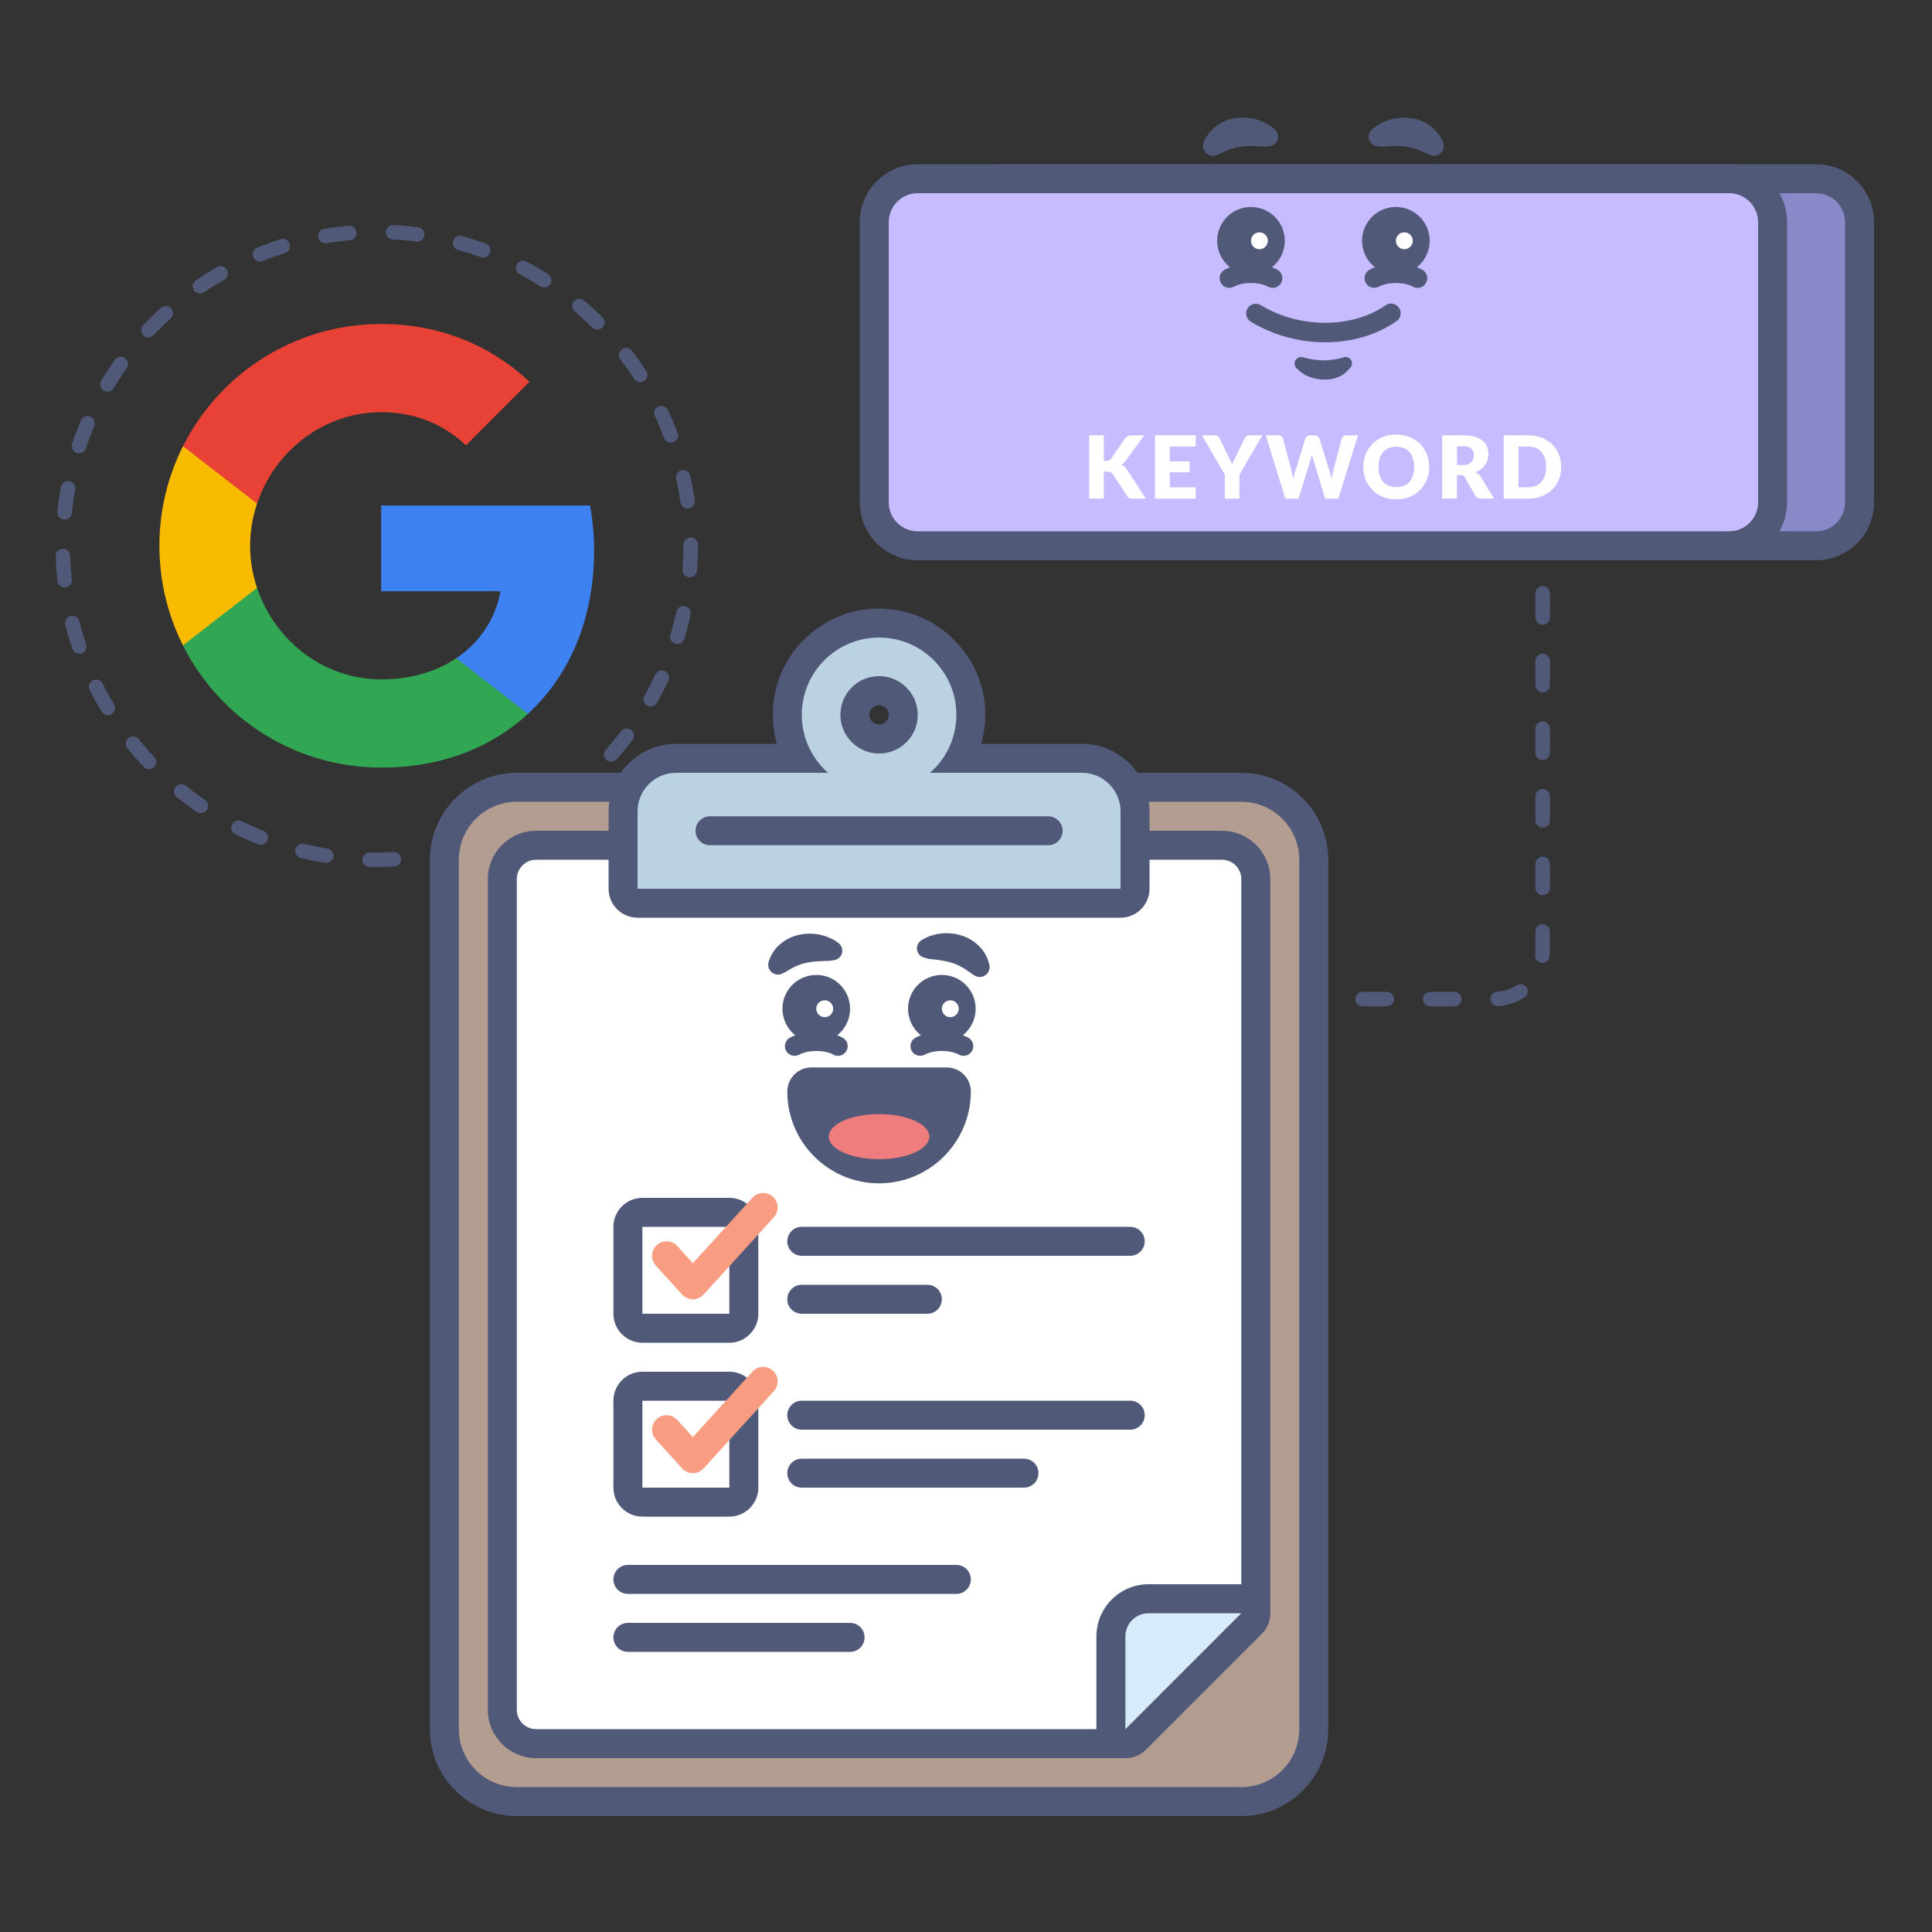 <?xml version="1.0" encoding="utf-8"?>
<!-- Generator: Adobe Illustrator 25.2.3, SVG Export Plug-In . SVG Version: 6.00 Build 0)  -->
<svg version="1.1" id="google-keyword-planner" xmlns="http://www.w3.org/2000/svg" xmlns:xlink="http://www.w3.org/1999/xlink"
	 x="0px" y="0px" viewBox="0 0 400 400" style="enable-background:new 0 0 400 400;" xml:space="preserve">
<rect x="0" y="0" width="400" height="400" fill="#333333" stroke="none"/>
<style type="text/css">
	.st0{fill-rule:evenodd;clip-rule:evenodd;fill:#3E82F1;}
	.st1{fill-rule:evenodd;clip-rule:evenodd;fill:#32A753;}
	.st2{fill-rule:evenodd;clip-rule:evenodd;fill:#F9BB00;}
	.st3{fill-rule:evenodd;clip-rule:evenodd;fill:#E74235;}
	.st4{fill:#515979;}
	.st5{fill:#8988C9;}
	.st6{fill:#C7BCFF;}
	.st7{fill:#FFFFFF;}
	.st8{fill:#B29D90;}
	.st9{fill:#D8EBFB;}
	.st10{fill:#BAD2E1;}
	.st11{fill:#F89D81;}
	.st12{fill:#EF7D7D;}
</style>
<g>
	<g>
		<path class="st0" d="M123,114.04c0-3.26-0.29-6.39-0.83-9.39H78.92v17.76h24.71c-1.06,5.74-4.3,10.6-9.16,13.86v11.52h14.84
			C117.99,139.8,123,128.03,123,114.04L123,114.04L123,114.04z M123,114.04"/>
	</g>
	<g>
		<path class="st1" d="M78.92,158.92c12.4,0,22.79-4.11,30.39-11.12l-14.84-11.52c-4.11,2.76-9.37,4.38-15.55,4.38
			c-11.96,0-22.08-8.08-25.69-18.93H37.88v11.9C45.44,148.63,60.97,158.92,78.92,158.92L78.92,158.92L78.92,158.92z M78.92,158.92"
			/>
	</g>
	<g>
		<path class="st2" d="M53.22,121.72c-0.92-2.75-1.44-5.7-1.44-8.72c0-3.03,0.52-5.97,1.44-8.72v-11.9H37.88
			C34.77,98.58,33,105.59,33,113s1.77,14.42,4.88,20.62L53.22,121.72L53.22,121.72L53.22,121.72z M53.22,121.72"/>
	</g>
	<g>
		<path class="st3" d="M78.92,85.34c6.74,0,12.79,2.32,17.55,6.87l13.17-13.17c-7.95-7.41-18.35-11.96-30.72-11.96
			c-17.95,0-33.48,10.29-41.03,25.3l15.34,11.9C56.84,93.42,66.96,85.34,78.92,85.34L78.92,85.34L78.92,85.34z M78.92,85.34"/>
	</g>
</g>
<g>
	<path class="st4" d="M78,179.5c-0.5,0-1-0.01-1.49-0.02c-0.83-0.02-1.48-0.7-1.47-1.53c0.02-0.83,0.7-1.51,1.53-1.47
		c1.63,0.04,3.29,0.01,4.91-0.08c0.82-0.05,1.53,0.59,1.58,1.42c0.04,0.83-0.59,1.53-1.42,1.58C80.44,179.47,79.22,179.5,78,179.5z
		 M67.54,178.66c-0.08,0-0.16-0.01-0.24-0.02c-1.69-0.27-3.38-0.62-5.04-1.02c-0.8-0.2-1.3-1.01-1.1-1.81c0.2-0.8,1-1.3,1.81-1.1
		c1.58,0.38,3.2,0.71,4.81,0.97c0.82,0.13,1.37,0.9,1.24,1.72C68.9,178.14,68.26,178.66,67.54,178.66z M53.99,174.92
		c-0.18,0-0.37-0.03-0.55-0.11c-1.59-0.63-3.17-1.33-4.7-2.09c-0.74-0.37-1.05-1.26-0.69-2.01c0.37-0.74,1.27-1.05,2.01-0.69
		c1.46,0.72,2.98,1.39,4.49,1.99c0.77,0.31,1.15,1.18,0.84,1.95C55.15,174.56,54.58,174.92,53.99,174.92z M41.57,168.34
		c-0.29,0-0.58-0.08-0.84-0.26c-1.42-0.96-2.81-1.99-4.14-3.05c-0.65-0.52-0.75-1.46-0.24-2.11c0.52-0.65,1.46-0.75,2.11-0.24
		c1.27,1.01,2.6,1.99,3.96,2.91c0.69,0.47,0.86,1.4,0.4,2.08C42.52,168.11,42.05,168.34,41.57,168.34z M30.85,159.25
		c-0.4,0-0.79-0.16-1.09-0.47c-1.18-1.24-2.32-2.54-3.39-3.86c-0.52-0.64-0.42-1.59,0.22-2.11c0.64-0.52,1.59-0.43,2.11,0.22
		c1.03,1.26,2.12,2.51,3.24,3.69c0.57,0.6,0.55,1.55-0.06,2.12C31.6,159.11,31.22,159.25,30.85,159.25z M126.56,157.71
		c-0.35,0-0.71-0.12-1-0.38c-0.62-0.55-0.67-1.5-0.12-2.12c1.09-1.22,2.14-2.5,3.12-3.79c0.5-0.66,1.44-0.79,2.1-0.28
		c0.66,0.5,0.79,1.44,0.28,2.1c-1.03,1.36-2.13,2.69-3.27,3.97C127.38,157.54,126.97,157.71,126.56,157.71z M22.33,148.08
		c-0.51,0-1-0.26-1.29-0.72c-0.88-1.46-1.72-2.97-2.49-4.5c-0.37-0.74-0.07-1.64,0.67-2.01c0.74-0.37,1.64-0.08,2.01,0.67
		c0.73,1.45,1.53,2.9,2.37,4.29c0.43,0.71,0.2,1.63-0.51,2.06C22.87,148.01,22.6,148.08,22.33,148.08z M134.72,146.27
		c-0.25,0-0.5-0.06-0.73-0.19c-0.72-0.41-0.98-1.32-0.57-2.04c0.8-1.42,1.55-2.89,2.24-4.37c0.35-0.75,1.24-1.08,1.99-0.73
		c0.75,0.35,1.08,1.24,0.73,1.99c-0.72,1.55-1.51,3.09-2.34,4.58C135.75,145.99,135.25,146.27,134.72,146.27z M16.41,135.34
		c-0.63,0-1.21-0.39-1.42-1.02c-0.55-1.62-1.04-3.28-1.46-4.93c-0.2-0.8,0.28-1.62,1.09-1.82c0.8-0.2,1.62,0.28,1.82,1.09
		c0.4,1.58,0.87,3.16,1.39,4.71c0.27,0.78-0.16,1.64-0.94,1.9C16.73,135.31,16.57,135.34,16.41,135.34z M140.23,133.33
		c-0.14,0-0.29-0.02-0.43-0.06c-0.79-0.24-1.24-1.08-1-1.87c0.47-1.56,0.89-3.16,1.24-4.75c0.18-0.81,0.98-1.32,1.79-1.14
		c0.81,0.18,1.32,0.98,1.14,1.79c-0.36,1.67-0.8,3.34-1.29,4.98C141.47,132.91,140.87,133.33,140.23,133.33z M13.38,121.62
		c-0.76,0-1.41-0.57-1.49-1.34c-0.18-1.7-0.31-3.42-0.36-5.13c-0.03-0.83,0.62-1.52,1.45-1.55c0.84-0.03,1.52,0.62,1.55,1.45
		c0.05,1.63,0.17,3.28,0.34,4.9c0.09,0.82-0.51,1.56-1.33,1.65C13.49,121.62,13.44,121.62,13.38,121.62z M142.81,119.52
		c-0.04,0-0.08,0-0.12,0c-0.83-0.06-1.44-0.78-1.38-1.61c0.12-1.62,0.19-3.27,0.19-4.91l0-0.21c0-0.83,0.67-1.5,1.5-1.5
		s1.5,0.67,1.5,1.5l0,0.19c0,1.72-0.07,3.45-0.2,5.15C144.24,118.92,143.59,119.52,142.81,119.52z M13.37,107.57
		c-0.05,0-0.11,0-0.16-0.01c-0.82-0.09-1.42-0.83-1.33-1.65c0.18-1.7,0.43-3.41,0.74-5.09c0.15-0.81,0.93-1.35,1.75-1.2
		c0.81,0.15,1.35,0.93,1.2,1.75c-0.3,1.6-0.53,3.24-0.71,4.86C14.78,107,14.12,107.57,13.37,107.57z M142.35,105.28
		c-0.73,0-1.38-0.54-1.48-1.29c-0.23-1.61-0.52-3.24-0.88-4.83c-0.18-0.81,0.33-1.61,1.14-1.79c0.81-0.18,1.61,0.33,1.79,1.14
		c0.37,1.67,0.68,3.37,0.92,5.06c0.12,0.82-0.45,1.58-1.27,1.7C142.49,105.27,142.42,105.28,142.35,105.28z M16.35,93.84
		c-0.16,0-0.32-0.03-0.48-0.08c-0.79-0.26-1.21-1.11-0.95-1.9c0.54-1.62,1.16-3.24,1.82-4.81c0.32-0.76,1.2-1.12,1.97-0.8
		c0.76,0.32,1.12,1.2,0.8,1.97c-0.64,1.5-1.22,3.05-1.74,4.6C17.56,93.45,16.98,93.84,16.35,93.84z M138.88,91.66
		c-0.61,0-1.18-0.37-1.4-0.97c-0.57-1.52-1.21-3.05-1.9-4.52c-0.35-0.75-0.03-1.64,0.72-1.99c0.75-0.35,1.64-0.03,1.99,0.72
		c0.72,1.55,1.39,3.14,1.99,4.74c0.29,0.78-0.1,1.64-0.88,1.93C139.23,91.63,139.05,91.66,138.88,91.66z M22.24,81.08
		c-0.26,0-0.53-0.07-0.77-0.21c-0.71-0.43-0.94-1.35-0.51-2.06c0.88-1.46,1.83-2.91,2.82-4.3c0.48-0.67,1.42-0.83,2.09-0.35
		s0.83,1.42,0.35,2.09c-0.95,1.33-1.85,2.71-2.69,4.11C23.25,80.82,22.75,81.08,22.24,81.08z M132.55,79.13
		c-0.49,0-0.97-0.24-1.26-0.68c-0.89-1.36-1.84-2.71-2.83-4.01c-0.5-0.66-0.38-1.6,0.28-2.1c0.66-0.5,1.6-0.38,2.1,0.28
		c1.04,1.36,2.04,2.77,2.96,4.2c0.45,0.69,0.25,1.62-0.44,2.08C133.11,79.05,132.83,79.13,132.55,79.13z M30.73,69.88
		c-0.37,0-0.74-0.14-1.03-0.41c-0.6-0.57-0.63-1.52-0.06-2.12c1.17-1.24,2.41-2.46,3.67-3.6c0.61-0.56,1.56-0.51,2.12,0.1
		c0.56,0.61,0.51,1.56-0.1,2.12c-1.21,1.09-2.39,2.25-3.51,3.44C31.53,69.72,31.13,69.88,30.73,69.88z M123.67,68.24
		c-0.38,0-0.76-0.14-1.05-0.43c-1.16-1.15-2.38-2.26-3.63-3.31c-0.63-0.53-0.71-1.48-0.18-2.11c0.53-0.63,1.48-0.71,2.11-0.18
		c1.3,1.1,2.58,2.27,3.8,3.47c0.59,0.58,0.6,1.53,0.01,2.12C124.44,68.1,124.05,68.24,123.67,68.24z M41.42,60.76
		c-0.48,0-0.95-0.23-1.24-0.65c-0.47-0.68-0.29-1.62,0.39-2.08c1.41-0.96,2.88-1.88,4.36-2.73c0.72-0.41,1.63-0.16,2.05,0.55
		c0.41,0.72,0.16,1.64-0.55,2.05c-1.41,0.81-2.81,1.69-4.16,2.61C42.01,60.68,41.72,60.76,41.42,60.76z M112.66,59.5
		c-0.27,0-0.55-0.07-0.8-0.23c-1.38-0.87-2.81-1.7-4.25-2.46c-0.73-0.39-1.01-1.29-0.63-2.03c0.39-0.73,1.29-1.01,2.03-0.63
		c1.51,0.8,3.01,1.66,4.45,2.58c0.7,0.44,0.91,1.37,0.47,2.07C113.65,59.26,113.16,59.5,112.66,59.5z M53.81,54.15
		c-0.59,0-1.16-0.36-1.39-0.94c-0.31-0.77,0.06-1.64,0.83-1.95c1.58-0.63,3.21-1.22,4.84-1.73c0.79-0.25,1.63,0.19,1.88,0.98
		c0.25,0.79-0.19,1.63-0.98,1.88c-1.56,0.49-3.11,1.04-4.62,1.65C54.19,54.12,54,54.15,53.81,54.15z M100.03,53.33
		c-0.17,0-0.34-0.03-0.51-0.09c-1.53-0.55-3.11-1.05-4.68-1.48c-0.8-0.22-1.27-1.04-1.05-1.84c0.22-0.8,1.04-1.27,1.84-1.05
		c1.65,0.45,3.3,0.97,4.9,1.55c0.78,0.28,1.18,1.14,0.9,1.92C101.22,52.95,100.65,53.33,100.03,53.33z M67.34,50.37
		c-0.72,0-1.36-0.52-1.48-1.26c-0.13-0.82,0.42-1.59,1.24-1.72c1.68-0.28,3.4-0.49,5.1-0.64c0.82-0.06,1.55,0.54,1.62,1.37
		c0.07,0.83-0.54,1.55-1.37,1.62c-1.62,0.14-3.26,0.35-4.87,0.61C67.5,50.36,67.42,50.37,67.34,50.37z M86.38,50.03
		c-0.06,0-0.13,0-0.19-0.01c-1.61-0.21-3.26-0.36-4.89-0.44c-0.83-0.04-1.46-0.75-1.42-1.57c0.04-0.83,0.75-1.47,1.57-1.42
		c1.71,0.09,3.43,0.24,5.12,0.46c0.82,0.11,1.4,0.86,1.3,1.68C87.77,49.48,87.12,50.03,86.38,50.03z"/>
</g>
<g>
	<g>
		<g>
			<path class="st5" d="M208,113c-4.96,0-9-4.04-9-9V46c0-4.96,4.04-9,9-9h168c4.96,0,9,4.04,9,9v58c0,4.96-4.04,9-9,9H208z"/>
		</g>
		<g>
			<g>
				<path class="st4" d="M376,40c3.31,0,6,2.69,6,6v58c0,3.31-2.69,6-6,6H208c-3.31,0-6-2.69-6-6V46c0-3.31,2.69-6,6-6H376 M376,34
					H208c-6.62,0-12,5.38-12,12v58c0,6.62,5.38,12,12,12h168c6.62,0,12-5.38,12-12V46C388,39.38,382.62,34,376,34L376,34z"/>
			</g>
		</g>
	</g>
	<g>
		<g>
			<path class="st6" d="M190,113c-4.96,0-9-4.04-9-9V46c0-4.96,4.04-9,9-9h168c4.96,0,9,4.04,9,9v58c0,4.96-4.04,9-9,9H190z"/>
		</g>
		<g>
			<g>
				<path class="st4" d="M358,40c3.31,0,6,2.69,6,6v58c0,3.31-2.69,6-6,6H190c-3.31,0-6-2.69-6-6V46c0-3.31,2.69-6,6-6H358 M358,34
					H190c-6.62,0-12,5.38-12,12v58c0,6.62,5.38,12,12,12h168c6.62,0,12-5.38,12-12V46C370,39.38,364.62,34,358,34L358,34z"/>
			</g>
		</g>
	</g>
	<g>
		<g>
			<g>
				<path class="st4" d="M293.5,59.6c-0.32,0-0.64-0.08-0.94-0.24c-1.89-1.02-5.21-1.02-7.11,0c-0.98,0.52-2.19,0.15-2.71-0.82
					c-0.52-0.97-0.16-2.19,0.82-2.71c3.05-1.64,7.84-1.64,10.89,0c0.97,0.52,1.34,1.73,0.82,2.71
					C294.9,59.22,294.21,59.6,293.5,59.6z"/>
			</g>
			<g>
				<g>
					<circle class="st4" cx="289" cy="49.85" r="7"/>
				</g>
				<g>
					<circle class="st7" cx="290.75" cy="49.85" r="1.75"/>
				</g>
			</g>
			<g>
				<g>
					<path class="st4" d="M274.36,70.87c-5.29,0-10.71-1.42-15.4-4.27c-0.94-0.57-1.25-1.8-0.67-2.75c0.57-0.94,1.8-1.25,2.75-0.67
						c8,4.86,18.86,4.87,25.82,0.03c0.91-0.63,2.15-0.41,2.78,0.5c0.63,0.91,0.41,2.15-0.5,2.78
						C284.95,69.41,279.72,70.87,274.36,70.87z"/>
				</g>
				<g>
					<path class="st4" d="M269.82,73.98c1.35,0.43,2.77,0.57,4.18,0.62c0.71,0.03,1.41-0.07,2.11-0.15c0.7-0.09,1.39-0.24,2.05-0.47
						c0.69-0.24,1.45,0.13,1.68,0.82c0.17,0.48,0.04,1-0.29,1.34l-0.72,0.76c-0.67,0.71-1.48,1.09-2.3,1.37
						c-0.83,0.24-1.69,0.36-2.54,0.31c-0.43-0.02-0.85-0.04-1.27-0.13c-0.42-0.06-0.84-0.17-1.25-0.3c-0.81-0.27-1.6-0.64-2.3-1.25
						l-0.67-0.59c-0.57-0.5-0.63-1.37-0.13-1.94C268.74,73.96,269.32,73.82,269.82,73.98z"/>
				</g>
			</g>
			<g>
				<path class="st4" d="M284.03,26.83c0.61-0.55,1.11-0.88,1.72-1.22c0.6-0.32,1.22-0.59,1.88-0.8c1.32-0.41,2.78-0.57,4.26-0.39
					c1.48,0.15,2.99,0.73,4.21,1.63c1.26,0.87,2.13,2.1,2.67,3.38c0.44,1.04-0.05,2.24-1.1,2.68c-0.53,0.22-1.09,0.2-1.58,0
					l-0.45-0.19c-0.94-0.4-1.64-0.83-2.38-1.03c-0.71-0.25-1.37-0.43-2.13-0.52c-0.74-0.1-1.56-0.14-2.44-0.12
					c-0.44,0.01-0.91,0.02-1.37,0.06c-0.46,0.01-1,0.09-1.39,0.05l-0.78-0.08c-1.09-0.11-1.88-1.08-1.77-2.16
					C283.43,27.6,283.67,27.15,284.03,26.83z"/>
			</g>
			<g>
				<path class="st4" d="M263.5,59.6c-0.32,0-0.64-0.08-0.94-0.24c-1.89-1.02-5.21-1.02-7.11,0c-0.98,0.52-2.19,0.15-2.71-0.82
					c-0.52-0.97-0.16-2.19,0.82-2.71c3.05-1.64,7.84-1.64,10.89,0c0.97,0.52,1.34,1.73,0.82,2.71
					C264.9,59.22,264.21,59.6,263.5,59.6z"/>
			</g>
			<g>
				<g>
					<circle class="st4" cx="259" cy="49.85" r="7"/>
				</g>
				<g>
					<circle class="st7" cx="260.75" cy="49.85" r="1.75"/>
				</g>
			</g>
			<g>
				<path class="st4" d="M262.07,30.35c-0.39,0.04-0.94-0.05-1.39-0.05c-0.47-0.04-0.93-0.05-1.37-0.06
					c-0.89-0.02-1.7,0.02-2.44,0.12c-0.75,0.09-1.41,0.28-2.13,0.52c-0.74,0.21-1.43,0.64-2.38,1.03l-0.45,0.19
					c-1.04,0.44-2.24-0.05-2.68-1.09c-0.22-0.53-0.2-1.1,0-1.59c0.54-1.28,1.41-2.51,2.67-3.38c1.21-0.9,2.72-1.48,4.21-1.63
					c1.49-0.18,2.95-0.02,4.26,0.39c0.66,0.21,1.29,0.48,1.88,0.8c0.61,0.34,1.11,0.68,1.72,1.22c0.81,0.73,0.88,1.98,0.16,2.79
					c-0.34,0.38-0.8,0.6-1.27,0.65L262.07,30.35z"/>
			</g>
		</g>
	</g>
	<g>
		<g>
			<path class="st7" d="M228.55,95.43h0.49c0.45,0,0.77-0.14,0.97-0.42l2.95-4.28c0.17-0.23,0.36-0.39,0.56-0.47
				s0.45-0.13,0.75-0.13h2.65l-3.89,5.3c-0.28,0.37-0.57,0.63-0.89,0.79c0.23,0.08,0.43,0.2,0.62,0.35
				c0.19,0.15,0.36,0.34,0.52,0.58l3.96,6.08h-2.72c-0.17,0-0.32-0.01-0.45-0.04c-0.12-0.02-0.23-0.06-0.32-0.11
				c-0.09-0.05-0.17-0.11-0.23-0.18c-0.07-0.07-0.13-0.15-0.19-0.24l-2.97-4.56c-0.11-0.17-0.24-0.29-0.41-0.36
				c-0.17-0.07-0.39-0.1-0.67-0.1h-0.74v5.58h-3.04V90.12h3.04V95.43z"/>
		</g>
		<g>
			<path class="st7" d="M242.18,92.46v3.06h4.12v2.25h-4.12v3.12h5.38v2.34h-8.44V90.12h8.44v2.34H242.18z"/>
		</g>
		<g>
			<path class="st7" d="M256.62,98.25v4.99h-3.04v-4.99l-4.75-8.13h2.68c0.26,0,0.47,0.06,0.62,0.18s0.28,0.28,0.38,0.47l1.85,3.82
				c0.16,0.3,0.3,0.58,0.42,0.84c0.13,0.26,0.24,0.52,0.33,0.77c0.09-0.26,0.19-0.52,0.31-0.78c0.12-0.26,0.25-0.54,0.41-0.83
				l1.84-3.82c0.04-0.08,0.09-0.16,0.15-0.23c0.06-0.08,0.13-0.15,0.21-0.21c0.08-0.06,0.17-0.11,0.28-0.15
				c0.1-0.04,0.22-0.06,0.35-0.06h2.7L256.62,98.25z"/>
		</g>
		<g>
			<path class="st7" d="M281.16,90.12l-4.05,13.11h-2.75l-2.47-8.13c-0.05-0.13-0.09-0.27-0.14-0.42c-0.04-0.15-0.08-0.31-0.13-0.48
				c-0.04,0.17-0.08,0.33-0.13,0.48c-0.04,0.15-0.09,0.29-0.13,0.42l-2.5,8.13h-2.75l-4.05-13.11h2.56c0.26,0,0.48,0.06,0.66,0.18
				c0.18,0.12,0.29,0.28,0.35,0.48l1.8,6.84c0.05,0.22,0.11,0.45,0.16,0.71c0.05,0.25,0.11,0.52,0.16,0.8
				c0.11-0.56,0.24-1.06,0.4-1.5l2.12-6.84c0.05-0.17,0.17-0.32,0.35-0.45c0.18-0.14,0.39-0.2,0.64-0.2h0.9
				c0.26,0,0.48,0.06,0.64,0.18c0.16,0.12,0.28,0.28,0.37,0.47l2.11,6.84c0.16,0.42,0.29,0.9,0.4,1.43c0.05-0.27,0.1-0.52,0.15-0.76
				c0.05-0.24,0.1-0.46,0.16-0.67l1.8-6.84c0.05-0.17,0.16-0.33,0.34-0.46c0.18-0.13,0.4-0.2,0.65-0.2H281.16z"/>
		</g>
		<g>
			<path class="st7" d="M295.9,96.67c0,0.95-0.16,1.83-0.49,2.65c-0.33,0.82-0.79,1.53-1.38,2.13c-0.59,0.6-1.31,1.08-2.15,1.42
				s-1.77,0.51-2.79,0.51c-1.02,0-1.95-0.17-2.79-0.51s-1.56-0.81-2.16-1.42c-0.6-0.6-1.06-1.31-1.39-2.13
				c-0.33-0.82-0.49-1.7-0.49-2.65c0-0.95,0.16-1.83,0.49-2.65c0.33-0.82,0.79-1.52,1.39-2.12c0.6-0.6,1.32-1.07,2.16-1.41
				s1.77-0.51,2.79-0.51c1.02,0,1.95,0.17,2.79,0.52s1.55,0.82,2.15,1.42c0.59,0.6,1.05,1.31,1.38,2.12
				C295.74,94.85,295.9,95.73,295.9,96.67z M292.79,96.67c0-0.65-0.08-1.23-0.25-1.75c-0.17-0.52-0.41-0.96-0.72-1.32
				c-0.32-0.36-0.7-0.64-1.16-0.83s-0.97-0.29-1.56-0.29c-0.59,0-1.11,0.1-1.57,0.29s-0.85,0.47-1.16,0.83s-0.56,0.8-0.72,1.32
				c-0.17,0.52-0.25,1.1-0.25,1.75c0,0.65,0.08,1.24,0.25,1.76c0.17,0.52,0.41,0.96,0.72,1.32c0.32,0.36,0.7,0.63,1.16,0.82
				c0.46,0.19,0.98,0.28,1.57,0.28c0.58,0,1.1-0.09,1.56-0.28c0.46-0.19,0.84-0.46,1.16-0.82c0.31-0.36,0.56-0.8,0.72-1.32
				C292.71,97.91,292.79,97.33,292.79,96.67z"/>
		</g>
		<g>
			<path class="st7" d="M309.32,103.23h-2.75c-0.51,0-0.88-0.19-1.1-0.58l-2.18-3.81c-0.1-0.16-0.22-0.28-0.34-0.36
				s-0.31-0.11-0.54-0.11h-0.77v4.85h-3.04V90.12h4.27c0.95,0,1.76,0.1,2.43,0.29c0.67,0.2,1.21,0.47,1.64,0.81s0.73,0.76,0.92,1.23
				c0.19,0.47,0.29,0.99,0.29,1.55c0,0.43-0.06,0.83-0.17,1.21c-0.11,0.38-0.28,0.73-0.5,1.05c-0.22,0.32-0.5,0.61-0.82,0.86
				s-0.7,0.46-1.13,0.62c0.2,0.1,0.38,0.23,0.56,0.38c0.17,0.15,0.33,0.33,0.47,0.54L309.32,103.23z M302.86,96.28
				c0.41,0,0.77-0.05,1.06-0.16c0.29-0.1,0.53-0.25,0.71-0.44c0.19-0.19,0.32-0.4,0.41-0.65s0.13-0.52,0.13-0.81
				c0-0.58-0.19-1.03-0.56-1.35c-0.38-0.32-0.96-0.49-1.74-0.49h-1.22v3.89H302.86z"/>
		</g>
		<g>
			<path class="st7" d="M323.23,96.67c0,0.95-0.16,1.82-0.49,2.62s-0.79,1.49-1.38,2.08s-1.31,1.04-2.15,1.37s-1.77,0.49-2.79,0.49
				h-5.09V90.12h5.09c1.02,0,1.95,0.17,2.79,0.5s1.55,0.79,2.15,1.37s1.05,1.27,1.38,2.07C323.07,94.86,323.23,95.73,323.23,96.67z
				 M320.11,96.67c0-0.65-0.08-1.23-0.25-1.76c-0.17-0.52-0.41-0.96-0.72-1.33c-0.31-0.36-0.7-0.64-1.16-0.84s-0.97-0.29-1.56-0.29
				h-2.03v8.43h2.03c0.58,0,1.1-0.1,1.56-0.29c0.46-0.19,0.84-0.47,1.16-0.84c0.32-0.36,0.56-0.81,0.72-1.33
				C320.03,97.91,320.11,97.33,320.11,96.67z"/>
		</g>
	</g>
</g>
<g>
	<path class="st4" d="M301.1,208.35h-5c-0.83,0-1.5-0.67-1.5-1.5s0.67-1.5,1.5-1.5h5c0.83,0,1.5,0.67,1.5,1.5
		S301.93,208.35,301.1,208.35z M287.1,208.35h-5c-0.83,0-1.5-0.67-1.5-1.5s0.67-1.5,1.5-1.5h5c0.83,0,1.5,0.67,1.5,1.5
		S287.93,208.35,287.1,208.35z M310.1,208.32c-0.78,0-1.44-0.6-1.49-1.39c-0.06-0.83,0.56-1.54,1.39-1.6
		c1.42-0.1,2.8-0.56,3.99-1.33c0.7-0.45,1.62-0.25,2.07,0.45c0.45,0.7,0.25,1.62-0.45,2.07c-1.61,1.04-3.48,1.66-5.4,1.8
		C310.17,208.32,310.14,208.32,310.1,208.32z M319.34,199.35c-0.05,0-0.1,0-0.15-0.01c-0.83-0.08-1.43-0.81-1.35-1.64
		c0.03-0.28,0.04-0.56,0.04-0.85v-4c0-0.83,0.67-1.5,1.5-1.5s1.5,0.67,1.5,1.5v4c0,0.39-0.02,0.77-0.06,1.14
		C320.76,198.77,320.1,199.35,319.34,199.35z M319.39,185.35c-0.83,0-1.5-0.67-1.5-1.5v-5c0-0.83,0.67-1.5,1.5-1.5s1.5,0.67,1.5,1.5
		v5C320.89,184.68,320.22,185.35,319.39,185.35z M319.39,171.35c-0.83,0-1.5-0.67-1.5-1.5v-5c0-0.83,0.67-1.5,1.5-1.5
		s1.5,0.67,1.5,1.5v5C320.89,170.68,320.22,171.35,319.39,171.35z M319.39,157.35c-0.83,0-1.5-0.67-1.5-1.5v-5
		c0-0.83,0.67-1.5,1.5-1.5s1.5,0.67,1.5,1.5v5C320.89,156.68,320.22,157.35,319.39,157.35z M319.39,143.35c-0.83,0-1.5-0.67-1.5-1.5
		v-5c0-0.83,0.67-1.5,1.5-1.5s1.5,0.67,1.5,1.5v5C320.89,142.68,320.22,143.35,319.39,143.35z M319.39,129.35
		c-0.83,0-1.5-0.67-1.5-1.5v-5c0-0.83,0.67-1.5,1.5-1.5s1.5,0.67,1.5,1.5v5C320.89,128.68,320.22,129.35,319.39,129.35z"/>
</g>
<g>
	<g>
		<g>
			<path class="st8" d="M107,373c-8.27,0-15-6.73-15-15V178c0-8.27,6.73-15,15-15h150c8.27,0,15,6.73,15,15v180
				c0,8.27-6.73,15-15,15H107z"/>
		</g>
		<g>
			<path class="st4" d="M257,166c6.63,0,12,5.37,12,12v180c0,6.63-5.37,12-12,12H107c-6.63,0-12-5.37-12-12V178
				c0-6.63,5.37-12,12-12H257 M257,160H107c-9.93,0-18,8.07-18,18v180c0,9.93,8.07,18,18,18h150c9.93,0,18-8.07,18-18V178
				C275,168.07,266.93,160,257,160L257,160z"/>
		</g>
	</g>
	<g>
		<g>
			<path class="st7" d="M111,361c-3.86,0-7-3.14-7-7V182c0-3.86,3.14-7,7-7h142c3.86,0,7,3.14,7,7v152c0,0.8-0.32,1.56-0.88,2.12
				l-24,24c-0.56,0.56-1.33,0.88-2.12,0.88H111z"/>
		</g>
		<g>
			<path class="st4" d="M253,178c2.21,0,4,1.79,4,4v152l-24,24H111c-2.21,0-4-1.79-4-4V182c0-2.21,1.79-4,4-4H253 M253,172H111
				c-5.51,0-10,4.49-10,10v172c0,5.51,4.49,10,10,10h122c1.59,0,3.12-0.63,4.24-1.76l24-24c1.13-1.13,1.76-2.65,1.76-4.24V182
				C263,176.49,258.51,172,253,172L253,172z"/>
		</g>
	</g>
	<g>
		<g>
			<path class="st9" d="M233,361c-0.39,0-0.78-0.07-1.15-0.23c-1.12-0.46-1.85-1.56-1.85-2.77v-19.2c0-4.3,3.5-7.8,7.8-7.8H257
				c1.21,0,2.31,0.73,2.77,1.85c0.46,1.12,0.21,2.41-0.65,3.27l-24,24C234.55,360.7,233.78,361,233,361z"/>
		</g>
		<g>
			<path class="st4" d="M257,334l-24,24v-19.2c0-2.65,2.15-4.8,4.8-4.8H257 M257,328h-19.2c-5.96,0-10.8,4.84-10.8,10.8V358
				c0,2.43,1.46,4.61,3.7,5.54c0.74,0.31,1.52,0.46,2.29,0.46c1.56,0,3.1-0.61,4.24-1.76l24-24c1.72-1.72,2.23-4.3,1.3-6.54
				S259.43,328,257,328L257,328z M257,340L257,340L257,340L257,340z"/>
		</g>
	</g>
	<g>
		<path class="st4" d="M192,272h-26c-1.66,0-3-1.34-3-3v0c0-1.66,1.34-3,3-3l26,0c1.66,0,3,1.34,3,3v0
			C195,270.66,193.66,272,192,272z"/>
	</g>
	<g>
		<path class="st4" d="M234,260h-68c-1.66,0-3-1.34-3-3v0c0-1.66,1.34-3,3-3h68c1.66,0,3,1.34,3,3v0C237,258.66,235.66,260,234,260z
			"/>
	</g>
	<g>
		<g>
			<g>
				<path class="st10" d="M132,187c-1.66,0-3-1.34-3-3v-16c0-6.07,4.93-11,11-11h25.28c-1.48-2.74-2.28-5.83-2.28-9
					c0-10.48,8.52-19,19-19c0.72,0,1.45,0.04,2.17,0.12c8.56,0.95,15.57,7.84,16.67,16.39c0.52,4.02-0.26,8.03-2.12,11.49H224
					c6.07,0,11,4.93,11,11v16c0,1.66-1.34,3-3,3H132z M182,143c-0.33,0-0.67,0.03-1.01,0.1c-1.93,0.37-3.53,1.97-3.9,3.9
					c-0.29,1.53,0.08,3.02,1.05,4.19c0.95,1.15,2.36,1.81,3.85,1.81c0.33,0,0.67-0.03,1.01-0.1c1.93-0.37,3.53-1.97,3.9-3.9
					c0.29-1.53-0.08-3.02-1.05-4.19C184.9,143.66,183.49,143,182,143z"/>
			</g>
		</g>
		<g>
			<g>
				<path class="st4" d="M182,132c0.6,0,1.22,0.03,1.84,0.1c7.23,0.8,13.1,6.57,14.03,13.79c0.72,5.63-1.49,10.75-5.31,14.11H224
					c4.42,0,8,3.58,8,8v16H132v-16c0-4.42,3.58-8,8-8h31.44c-3.33-2.93-5.44-7.21-5.44-12C166,139.16,173.16,132,182,132 M182,156
					c0.51,0,1.04-0.05,1.57-0.15c3.15-0.6,5.69-3.14,6.29-6.29c0.97-5.11-2.92-9.57-7.85-9.57c-0.51,0-1.04,0.05-1.57,0.15
					c-3.15,0.6-5.69,3.14-6.29,6.29C173.18,151.54,177.07,156,182,156 M182,126C182,126,182,126,182,126
					c-5.88,0-11.4,2.29-15.56,6.44c-4.16,4.16-6.44,9.68-6.44,15.56c0,2.05,0.29,4.07,0.84,6H140c-7.72,0-14,6.28-14,14v16
					c0,3.31,2.69,6,6,6h100c3.31,0,6-2.69,6-6v-16c0-7.72-6.28-14-14-14h-20.85c0.81-2.84,1.05-5.85,0.66-8.87
					c-1.27-9.9-9.39-17.88-19.32-18.99C183.67,126.05,182.83,126,182,126L182,126z M182,150c-0.82,0-1.32-0.46-1.54-0.73
					c-0.27-0.33-0.57-0.9-0.41-1.72c0.14-0.72,0.79-1.37,1.51-1.51c0.15-0.03,0.3-0.04,0.45-0.04c0.82,0,1.32,0.46,1.54,0.73
					c0.27,0.33,0.57,0.9,0.41,1.72c-0.14,0.72-0.79,1.37-1.51,1.51C182.3,149.99,182.14,150,182,150L182,150z"/>
			</g>
		</g>
	</g>
	<g>
		<line class="st10" x1="147" y1="172" x2="217" y2="172"/>
		<path class="st4" d="M217,175h-70c-1.66,0-3-1.34-3-3s1.34-3,3-3h70c1.66,0,3,1.34,3,3S218.66,175,217,175z"/>
	</g>
	<g>
		<g>
			<path class="st7" d="M133,275c-1.66,0-3-1.34-3-3v-18c0-1.66,1.34-3,3-3h18c1.66,0,3,1.34,3,3v18c0,1.66-1.34,3-3,3H133z"/>
		</g>
		<g>
			<path class="st4" d="M151,254v18h-18v-18H151 M151,248h-18c-3.31,0-6,2.69-6,6v18c0,3.31,2.69,6,6,6h18c3.31,0,6-2.69,6-6v-18
				C157,250.69,154.31,248,151,248L151,248z"/>
		</g>
	</g>
	<g>
		<path class="st11" d="M143.45,269c-0.85,0-1.65-0.36-2.22-0.98l-5.45-6c-1.11-1.23-1.02-3.12,0.2-4.24s3.12-1.02,4.24,0.2
			l3.23,3.56l12.33-13.56c1.11-1.23,3.01-1.32,4.24-0.2c1.23,1.11,1.32,3.01,0.2,4.24l-14.55,16C145.11,268.64,144.3,269,143.45,269
			z"/>
	</g>
	<g>
		<path class="st4" d="M212,308h-46c-1.66,0-3-1.34-3-3v0c0-1.66,1.34-3,3-3h46c1.66,0,3,1.34,3,3v0C215,306.66,213.66,308,212,308z
			"/>
	</g>
	<g>
		<path class="st4" d="M234,296l-68,0c-1.66,0-3-1.34-3-3v0c0-1.66,1.34-3,3-3h68c1.66,0,3,1.34,3,3v0
			C237,294.66,235.66,296,234,296z"/>
	</g>
	<g>
		<path class="st4" d="M176,342h-46c-1.66,0-3-1.34-3-3v0c0-1.66,1.34-3,3-3h46c1.66,0,3,1.34,3,3v0C179,340.66,177.66,342,176,342z
			"/>
	</g>
	<g>
		<path class="st4" d="M198,330l-68,0c-1.66,0-3-1.34-3-3v0c0-1.66,1.34-3,3-3h68c1.66,0,3,1.34,3,3v0
			C201,328.66,199.66,330,198,330z"/>
	</g>
	<g>
		<g>
			<path class="st7" d="M133,311c-1.66,0-3-1.34-3-3v-18c0-1.66,1.34-3,3-3h18c1.66,0,3,1.34,3,3v18c0,1.66-1.34,3-3,3H133z"/>
		</g>
		<g>
			<path class="st4" d="M151,290v18h-18v-18H151 M151,284h-18c-3.31,0-6,2.69-6,6v18c0,3.31,2.69,6,6,6h18c3.31,0,6-2.69,6-6v-18
				C157,286.69,154.31,284,151,284L151,284z"/>
		</g>
	</g>
	<g>
		<path class="st11" d="M143.45,305c-0.85,0-1.65-0.36-2.22-0.98l-5.45-6c-1.11-1.23-1.02-3.12,0.2-4.24s3.12-1.02,4.24,0.2
			l3.23,3.56l12.33-13.56c1.11-1.23,3.01-1.32,4.24-0.2c1.23,1.11,1.32,3.01,0.2,4.24l-14.55,16C145.11,304.64,144.3,305,143.45,305
			z"/>
	</g>
	<g>
		<g>
			<g>
				<path class="st4" d="M199.5,218.6c-0.32,0-0.64-0.08-0.94-0.24c-1.89-1.02-5.21-1.02-7.11,0c-0.97,0.52-2.19,0.16-2.71-0.82
					c-0.52-0.97-0.16-2.19,0.82-2.71c3.05-1.64,7.84-1.64,10.89,0c0.97,0.52,1.34,1.74,0.82,2.71
					C200.9,218.22,200.21,218.6,199.5,218.6z"/>
			</g>
			<g>
				<g>
					<circle class="st4" cx="195" cy="208.85" r="7"/>
				</g>
				<g>
					<circle class="st7" cx="196.75" cy="208.85" r="1.75"/>
				</g>
			</g>
			<g>
				<path class="st4" d="M190.77,194.66c0.7-0.43,1.25-0.68,1.91-0.91c0.64-0.21,1.31-0.37,1.99-0.46c1.37-0.17,2.84-0.08,4.27,0.36
					c1.43,0.41,2.82,1.24,3.86,2.34c1.09,1.07,1.73,2.44,2.04,3.79c0.25,1.1-0.44,2.2-1.55,2.45c-0.56,0.13-1.11,0.01-1.56-0.27
					l-0.41-0.27c-0.86-0.56-1.47-1.1-2.16-1.43c-0.66-0.37-1.28-0.67-2-0.89c-0.71-0.23-1.51-0.41-2.38-0.54
					c-0.44-0.07-0.89-0.14-1.36-0.18c-0.45-0.07-1-0.08-1.38-0.19l-0.76-0.21c-1.05-0.29-1.66-1.39-1.37-2.44
					C190.05,195.31,190.37,194.91,190.77,194.66z"/>
			</g>
			<g>
				<path class="st4" d="M173.5,218.6c-0.32,0-0.64-0.08-0.94-0.24c-1.89-1.02-5.21-1.02-7.11,0c-0.97,0.52-2.19,0.16-2.71-0.82
					c-0.52-0.97-0.16-2.19,0.82-2.71c3.05-1.64,7.84-1.64,10.89,0c0.97,0.52,1.34,1.74,0.82,2.71
					C174.9,218.22,174.21,218.6,173.5,218.6z"/>
			</g>
			<g>
				<g>
					<circle class="st4" cx="169" cy="208.85" r="7"/>
				</g>
				<g>
					<circle class="st7" cx="170.75" cy="208.85" r="1.75"/>
				</g>
			</g>
			<g>
				<path class="st4" d="M172.01,198.9c-0.39,0.07-0.94,0.03-1.39,0.07c-0.47,0-0.93,0.03-1.37,0.06c-0.88,0.05-1.69,0.17-2.42,0.33
					c-0.74,0.16-1.39,0.4-2.07,0.71c-0.71,0.27-1.37,0.76-2.28,1.24l-0.43,0.23c-1,0.53-2.24,0.15-2.77-0.85
					c-0.27-0.5-0.3-1.08-0.14-1.58c0.42-1.32,1.19-2.63,2.36-3.6c1.13-1,2.58-1.71,4.05-1.99c1.46-0.31,2.93-0.27,4.28,0.02
					c0.68,0.15,1.32,0.37,1.95,0.63c0.64,0.29,1.17,0.58,1.82,1.07c0.87,0.65,1.05,1.89,0.4,2.77c-0.31,0.41-0.75,0.67-1.21,0.76
					L172.01,198.9z"/>
			</g>
		</g>
		<g>
			<g>
				<g>
					<path class="st4" d="M182,242.5c-9.1,0-16.5-7.4-16.5-16.5c0-1.38,1.12-2.5,2.5-2.5h28c1.38,0,2.5,1.12,2.5,2.5
						C198.5,235.1,191.1,242.5,182,242.5z"/>
				</g>
				<g>
					<path class="st4" d="M196,226L196,226 M196,226c0,7.73-6.27,14-14,14s-14-6.27-14-14H196 M196.01,221L196.01,221H168
						c-2.76,0-5,2.24-5,5c0,10.48,8.52,19,19,19c10.41,0,18.9-8.42,19-18.81c0-0.06,0-0.12,0-0.19C201,223.24,198.77,221,196.01,221
						L196.01,221z M196,231L196,231L196,231L196,231z"/>
				</g>
			</g>
			<g>
				<g>
					<ellipse class="st12" cx="182" cy="235.33" rx="10.41" ry="4.67"/>
				</g>
			</g>
		</g>
	</g>
</g>
</svg>
